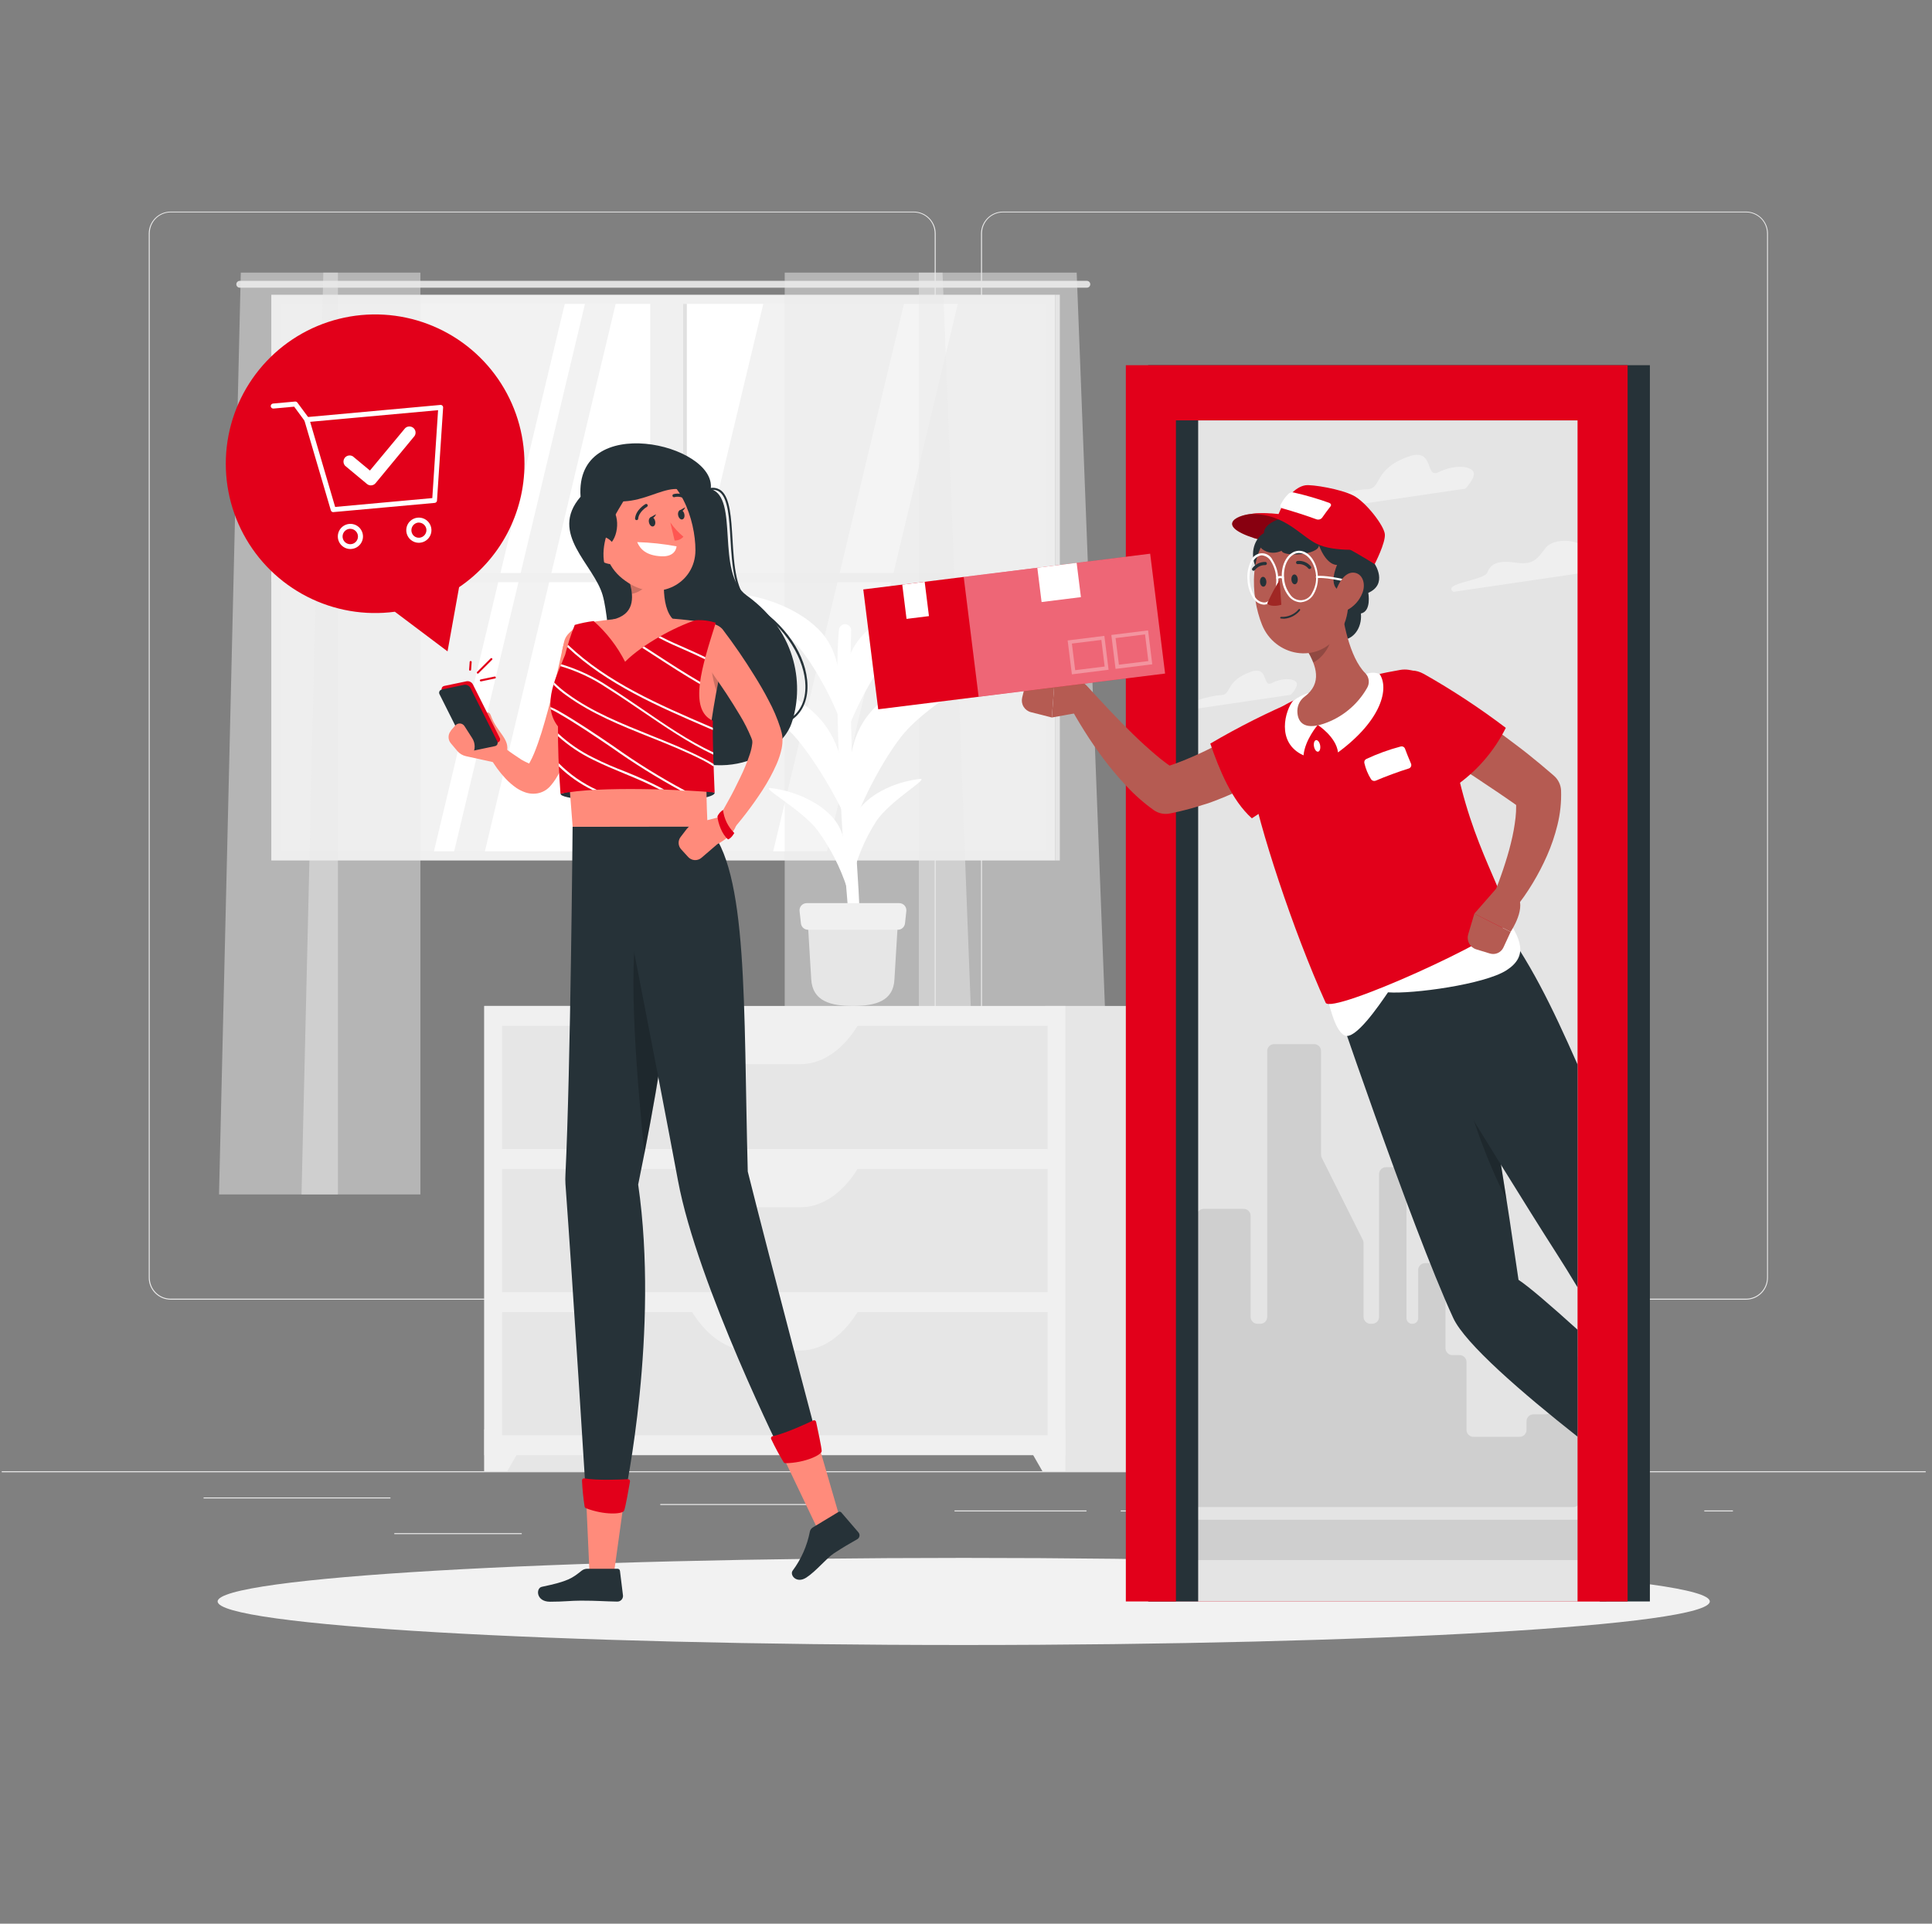 <?xml version="1.0" encoding="UTF-8"?>
<svg xmlns="http://www.w3.org/2000/svg" width="241" height="240" viewBox="0 0 241 240" fill="none">
  <rect x="0" y="0" width="241" height="240" fill="#808080" stroke="none"/>
  <g clip-path="url(#clip0_400_4133)">
    <path d="M240.215 183.552H0.215V183.672H240.215V183.552Z" fill="#EBEBEB"></path>
    <path d="M65.082 191.275H49.185V191.395H65.082V191.275Z" fill="#EBEBEB"></path>
    <path d="M103.266 187.642H82.362V187.762H103.266V187.642Z" fill="#EBEBEB"></path>
    <path d="M48.704 186.821H25.395V186.941H48.704V186.821Z" fill="#EBEBEB"></path>
    <path d="M135.527 188.443H119.067V188.563H135.527V188.443Z" fill="#EBEBEB"></path>
    <path d="M216.167 188.443H212.596V188.563H216.167V188.443Z" fill="#EBEBEB"></path>
    <path d="M163.112 188.443H139.799V188.563H163.112V188.443Z" fill="#EBEBEB"></path>
    <path d="M201.959 190.469H156.992V190.589H201.959V190.469Z" fill="#EBEBEB"></path>
    <path d="M113.975 162.144H21.292C20.566 162.143 19.87 161.853 19.357 161.34C18.844 160.826 18.556 160.129 18.556 159.403V29.117C18.562 28.395 18.853 27.705 19.365 27.196C19.877 26.687 20.57 26.401 21.292 26.4H113.975C114.702 26.4 115.399 26.689 115.913 27.203C116.427 27.717 116.716 28.414 116.716 29.141V159.403C116.716 160.13 116.427 160.827 115.913 161.341C115.399 161.855 114.702 162.144 113.975 162.144ZM21.292 26.496C20.597 26.497 19.932 26.774 19.442 27.265C18.951 27.757 18.676 28.423 18.676 29.117V159.403C18.676 160.097 18.951 160.763 19.442 161.255C19.932 161.746 20.597 162.023 21.292 162.024H113.975C114.67 162.023 115.335 161.746 115.827 161.255C116.318 160.764 116.594 160.098 116.596 159.403V29.117C116.594 28.422 116.318 27.756 115.827 27.265C115.335 26.774 114.67 26.497 113.975 26.496H21.292Z" fill="#EBEBEB"></path>
    <path d="M217.804 162.144H125.116C124.389 162.143 123.693 161.854 123.179 161.34C122.665 160.826 122.376 160.13 122.375 159.403V29.117C122.383 28.395 122.675 27.704 123.188 27.196C123.701 26.687 124.393 26.401 125.116 26.4H217.804C218.525 26.402 219.216 26.689 219.727 27.198C220.238 27.706 220.529 28.396 220.535 29.117V159.403C220.535 160.128 220.248 160.824 219.736 161.338C219.224 161.852 218.529 162.141 217.804 162.144ZM125.116 26.496C124.421 26.497 123.755 26.774 123.264 27.265C122.773 27.756 122.496 28.422 122.495 29.117V159.403C122.496 160.098 122.773 160.764 123.264 161.255C123.755 161.746 124.421 162.023 125.116 162.024H217.804C218.498 162.023 219.164 161.746 219.656 161.255C220.147 160.764 220.423 160.098 220.425 159.403V29.117C220.423 28.422 220.147 27.756 219.656 27.265C219.164 26.774 218.498 26.497 217.804 26.496H125.116Z" fill="#EBEBEB"></path>
    <path d="M130.967 37.44H34.511V106.685H130.967V37.44Z" fill="#F2F2F2"></path>
    <path d="M60.373 106.685L76.914 37.44H95.327L78.786 106.685H60.373Z" fill="white"></path>
    <path d="M96.335 106.685L112.876 37.44H119.591L103.05 106.685H96.335Z" fill="white"></path>
    <path d="M54.018 106.685L70.563 37.44H73.083L56.538 106.685H54.018Z" fill="white"></path>
    <path d="M135.575 35.04H29.908C29.852 35.04 29.796 35.051 29.744 35.073C29.692 35.094 29.645 35.126 29.606 35.165C29.566 35.205 29.535 35.252 29.513 35.304C29.491 35.356 29.48 35.411 29.48 35.467C29.48 35.581 29.526 35.689 29.606 35.769C29.686 35.849 29.794 35.894 29.908 35.894H135.575C135.688 35.894 135.797 35.849 135.877 35.769C135.957 35.689 136.002 35.581 136.002 35.467C136.002 35.411 135.991 35.356 135.97 35.304C135.948 35.252 135.917 35.205 135.877 35.165C135.837 35.126 135.79 35.094 135.738 35.073C135.687 35.051 135.631 35.04 135.575 35.04Z" fill="#E0E0E0"></path>
    <path d="M81.109 106.829H85.223L85.223 37.286H81.109L81.109 106.829Z" fill="#F0F0F0"></path>
    <path d="M85.218 106.829H85.679L85.679 37.286H85.218L85.218 106.829Z" fill="#E0E0E0"></path>
    <path d="M33.839 71.491V72.634H131.629V71.491H33.839Z" fill="#F0F0F0"></path>
    <path d="M131.634 106.21V36.773H33.844V106.21V107.352H131.634V106.21ZM34.986 106.21V37.92H130.506V106.21H34.986Z" fill="#F0F0F0"></path>
    <path d="M131.634 107.352H132.205V36.773H131.634V107.352Z" fill="#E0E0E0"></path>
    <path opacity="0.5" d="M114.618 34.008V149.016H138.729L134.308 34.008H114.618Z" fill="#EBEBEB"></path>
    <path opacity="0.5" d="M97.885 34.008V149.016H121.995L117.574 34.008H97.885Z" fill="#EBEBEB"></path>
    <path opacity="0.5" d="M42.152 34.013V149.016H27.32L30.037 34.013H42.152Z" fill="#EBEBEB"></path>
    <path opacity="0.5" d="M52.443 34.013V149.016H37.611L40.333 34.013H52.443Z" fill="#EBEBEB"></path>
    <path d="M60.407 183.552H77.606L77.606 125.501H60.407L60.407 183.552Z" fill="#E6E6E6"></path>
    <path d="M63.273 183.552H60.412V178.33H66.273L63.273 183.552Z" fill="#F0F0F0"></path>
    <path d="M130.395 183.552H147.594V125.501H130.395V183.552Z" fill="#E6E6E6"></path>
    <path d="M60.412 181.546H132.896V125.501H60.412V181.546Z" fill="#F0F0F0"></path>
    <path d="M62.634 143.352H130.679V127.982L62.634 127.982V143.352Z" fill="#E6E6E6"></path>
    <path d="M93.44 132.763H99.867C102.661 132.763 105.33 130.867 107.25 127.517H86.058C87.978 130.867 90.646 132.763 93.44 132.763Z" fill="#F0F0F0"></path>
    <path d="M130.035 183.552H132.896V178.33H127.035L130.035 183.552Z" fill="#F0F0F0"></path>
    <path d="M62.634 161.208H130.679V145.838H62.634V161.208Z" fill="#E6E6E6"></path>
    <path d="M93.44 150.614H99.867C102.661 150.614 105.33 148.718 107.25 145.373H86.058C87.978 148.718 90.646 150.614 93.44 150.614Z" fill="#F0F0F0"></path>
    <path d="M62.634 179.064H130.679V163.694H62.634V179.064Z" fill="#E6E6E6"></path>
    <path d="M93.44 168.48H99.867C102.661 168.48 105.33 166.56 107.25 163.234H86.058C87.978 166.56 90.646 168.48 93.44 168.48Z" fill="#F0F0F0"></path>
    <path d="M105.93 114.946C104.821 103.454 104.049 84.806 104.649 78.567C104.661 78.46 104.695 78.356 104.749 78.263C104.802 78.17 104.874 78.088 104.961 78.024C105.077 77.94 105.214 77.889 105.357 77.879C105.5 77.869 105.644 77.899 105.77 77.966C105.897 78.033 106.003 78.134 106.075 78.258C106.148 78.382 106.184 78.524 106.18 78.667C106.074 81.758 105.954 89.487 106.612 102.811C106.938 109.445 107.413 113.99 107.092 114.946H105.93Z" fill="white"></path>
    <path d="M102.752 90.24C100.218 86.981 94.976 84.403 89.605 84C87.493 83.842 95.965 88.051 99.455 92.251C102.162 95.51 105.191 100.891 106.203 103.814C105.613 97.757 105.287 93.49 102.752 90.24Z" fill="white"></path>
    <path d="M108.056 89.525C110.682 85.872 116.735 83.064 123.287 82.747C125.86 82.622 116.087 87.206 112.42 91.901C109.583 95.554 106.66 101.597 105.877 104.914C105.685 98.035 105.436 93.178 108.056 89.525Z" fill="white"></path>
    <path d="M102.935 79.483C100.933 76.762 96.517 74.53 91.833 74.069C89.994 73.891 97.137 77.534 99.906 81.043C102.061 83.77 104.351 88.243 105.037 90.643C104.922 85.695 104.927 82.205 102.935 79.483Z" fill="white"></path>
    <path d="M106.958 80.04C109.18 76.949 114.306 74.568 119.85 74.28C122.03 74.174 113.745 78.058 110.654 82.037C108.254 85.123 105.786 90.245 105.11 93.077C104.946 87.245 104.735 83.136 106.958 80.04Z" fill="white"></path>
    <path d="M104.27 102.504C102.83 100.45 99.575 98.726 96.11 98.314C94.746 98.155 99.998 100.968 102.004 103.618C103.597 105.81 104.834 108.24 105.671 110.818C105.657 107.146 105.714 104.558 104.27 102.504Z" fill="white"></path>
    <path d="M106.895 101.347C108.152 99.312 111.258 97.594 114.719 97.181C116.082 97.018 111.061 99.816 109.3 102.461C107.897 104.649 106.88 107.061 106.295 109.594C105.954 105.95 105.642 103.387 106.895 101.347Z" fill="white"></path>
    <path d="M106.401 125.501C103.636 125.501 101.351 124.925 101.193 122.165L100.713 114.182H112.055L111.575 122.165C111.45 124.925 109.175 125.501 106.401 125.501Z" fill="#E6E6E6"></path>
    <path d="M112.002 115.997H100.794C100.574 115.996 100.363 115.914 100.2 115.767C100.037 115.62 99.934 115.418 99.91 115.2L99.738 113.664C99.724 113.539 99.737 113.413 99.775 113.294C99.814 113.175 99.877 113.065 99.961 112.971C100.045 112.878 100.147 112.804 100.262 112.753C100.376 112.701 100.5 112.675 100.626 112.675H112.174C112.299 112.676 112.423 112.703 112.537 112.754C112.651 112.805 112.753 112.88 112.836 112.973C112.919 113.066 112.982 113.176 113.02 113.295C113.058 113.414 113.071 113.54 113.058 113.664L112.89 115.2C112.866 115.419 112.762 115.621 112.598 115.768C112.434 115.916 112.222 115.997 112.002 115.997Z" fill="#F0F0F0"></path>
    <path d="M120.215 205.229C171.614 205.229 213.282 202.796 213.282 199.795C213.282 196.794 171.614 194.362 120.215 194.362C68.815 194.362 27.148 196.794 27.148 199.795C27.148 202.796 68.815 205.229 120.215 205.229Z" fill="#F2F2F2"></path>
    <path d="M200.346 49.728H143.332V199.795H200.346V49.728Z" fill="#E2001A"></path>
    <path d="M200.346 49.728H143.332V199.795H200.346V49.728Z" fill="#E4E4E4"></path>
    <g opacity="0.4">
      <path d="M201.704 69.187C199.621 69.389 198.714 69.696 197.864 68.491C197.014 67.286 193.866 67.027 192.814 68.347C191.763 69.667 191.374 70.536 189.027 70.19C186.68 69.845 185.888 70.464 185.523 71.438C185.158 72.413 179.763 72.763 181.309 73.838L201.334 70.896C201.334 70.896 203.787 68.986 201.704 69.187Z" fill="white"></path>
      <path d="M183.699 58.714C183.056 58.037 181.16 58.061 179.446 58.91C177.733 59.76 178.966 55.834 175.784 56.933C171.219 58.502 172.424 61.003 170.533 61.037C168.642 61.07 163.088 62.549 165.987 63.437L182.787 60.965C182.787 60.965 184.347 59.386 183.699 58.714Z" fill="white"></path>
      <path d="M161.668 85.07C161.212 84.59 159.868 84.59 158.648 85.214C157.429 85.838 158.317 83.03 156.052 83.808C152.812 84.922 153.652 86.688 152.327 86.722C151.002 86.755 147.047 87.792 149.101 88.44L161.015 86.683C161.015 86.683 162.128 85.55 161.668 85.07Z" fill="white"></path>
    </g>
    <path opacity="0.7" d="M193.694 169.92V175.584C193.694 175.812 193.603 176.031 193.442 176.193C193.281 176.355 193.063 176.447 192.835 176.448H191.284C191.171 176.447 191.059 176.469 190.954 176.512C190.849 176.555 190.754 176.618 190.674 176.698C190.593 176.778 190.53 176.873 190.486 176.977C190.443 177.082 190.42 177.194 190.42 177.307V178.392C190.42 178.621 190.329 178.841 190.167 179.003C190.005 179.165 189.785 179.256 189.556 179.256H183.796C183.567 179.255 183.348 179.163 183.187 179.002C183.025 178.84 182.933 178.621 182.932 178.392V169.92C182.932 169.692 182.842 169.474 182.681 169.313C182.519 169.151 182.301 169.061 182.073 169.061H181.175C180.947 169.06 180.728 168.968 180.566 168.806C180.404 168.645 180.313 168.426 180.311 168.197V158.448C180.311 158.22 180.221 158.002 180.06 157.841C179.899 157.679 179.68 157.589 179.452 157.589H177.767C177.539 157.589 177.32 157.679 177.158 157.84C176.996 158.001 176.905 158.22 176.903 158.448V164.501C176.892 164.684 176.809 164.855 176.673 164.977C176.536 165.099 176.357 165.163 176.174 165.154C175.991 165.163 175.812 165.099 175.677 164.977C175.541 164.855 175.459 164.683 175.449 164.501V146.482C175.449 146.253 175.358 146.033 175.196 145.871C175.034 145.709 174.814 145.618 174.585 145.618H172.886C172.773 145.618 172.66 145.64 172.556 145.684C172.451 145.727 172.356 145.791 172.277 145.871C172.197 145.951 172.133 146.047 172.091 146.151C172.048 146.256 172.026 146.368 172.027 146.482V164.29C172.027 164.519 171.936 164.739 171.774 164.901C171.611 165.063 171.392 165.154 171.163 165.154H170.956C170.843 165.154 170.73 165.131 170.626 165.088C170.521 165.044 170.425 164.981 170.345 164.901C170.265 164.82 170.201 164.725 170.158 164.62C170.115 164.515 170.092 164.403 170.092 164.29V155.083C170.093 154.948 170.062 154.815 170.001 154.694L164.879 144.442C164.819 144.323 164.787 144.191 164.788 144.058V131.122C164.788 131.008 164.766 130.896 164.722 130.792C164.679 130.687 164.615 130.592 164.535 130.512C164.455 130.433 164.359 130.369 164.254 130.326C164.15 130.284 164.037 130.262 163.924 130.262H158.937C158.709 130.262 158.49 130.353 158.328 130.514C158.166 130.675 158.074 130.893 158.073 131.122V164.29C158.074 164.403 158.052 164.515 158.009 164.62C157.966 164.725 157.903 164.82 157.823 164.9C157.743 164.981 157.648 165.044 157.544 165.088C157.439 165.131 157.327 165.154 157.214 165.154H156.863C156.75 165.154 156.638 165.131 156.533 165.088C156.429 165.044 156.334 164.981 156.254 164.9C156.174 164.82 156.111 164.725 156.068 164.62C156.025 164.515 156.004 164.403 156.004 164.29V151.68C156.003 151.451 155.911 151.232 155.75 151.071C155.588 150.909 155.369 150.817 155.14 150.816H150.153C149.924 150.817 149.705 150.909 149.543 151.071C149.382 151.232 149.29 151.451 149.289 151.68V164.294C149.29 164.408 149.268 164.52 149.225 164.625C149.182 164.73 149.119 164.825 149.039 164.905C148.959 164.985 148.864 165.049 148.76 165.093C148.655 165.136 148.543 165.158 148.43 165.158H147.753C147.524 165.158 147.304 165.249 147.142 165.412C146.98 165.574 146.889 165.793 146.889 166.022V168.192C146.889 168.42 146.799 168.639 146.638 168.801C146.477 168.963 146.258 169.055 146.03 169.056H145.79C145.677 169.055 145.564 169.077 145.459 169.12C145.355 169.163 145.259 169.226 145.179 169.306C145.099 169.386 145.035 169.481 144.992 169.585C144.948 169.69 144.926 169.802 144.926 169.915V187.162C144.926 187.275 144.948 187.387 144.992 187.492C145.035 187.596 145.099 187.691 145.179 187.771C145.259 187.851 145.355 187.914 145.459 187.957C145.564 188 145.677 188.021 145.79 188.021H196.257C196.485 188.021 196.703 187.93 196.865 187.769C197.026 187.608 197.116 187.39 197.116 187.162V169.92C197.116 169.692 197.026 169.474 196.865 169.313C196.703 169.151 196.485 169.061 196.257 169.061H194.558C194.329 169.061 194.11 169.151 193.949 169.312C193.787 169.473 193.695 169.692 193.694 169.92Z" fill="#C7C7C7"></path>
    <path opacity="0.7" d="M200.183 189.605H143.332V194.635H200.183V189.605Z" fill="#C7C7C7"></path>
    <path d="M205.809 45.562V199.795H199.559V52.445H149.462V199.795H143.217V45.562H205.809Z" fill="#263238"></path>
    <path d="M203.029 45.562V199.795H196.785V52.445H146.687V199.795H140.438V45.562H203.029Z" fill="#E2001A"></path>
    <path d="M156.215 64.099C154.07 64.272 151.271 65.746 157.53 67.459C163.79 69.173 164.634 67.32 164.634 67.32C164.634 67.32 161.975 63.634 156.215 64.099Z" fill="#E2001A"></path>
    <path opacity="0.4" d="M156.215 64.099C154.07 64.272 151.271 65.746 157.53 67.459C163.79 69.173 164.634 67.32 164.634 67.32C164.634 67.32 161.975 63.634 156.215 64.099Z" fill="black"></path>
    <path d="M167.65 79.816C169.062 79.602 169.995 78.037 169.735 76.321C169.475 74.605 168.12 73.386 166.708 73.6C165.296 73.814 164.362 75.379 164.622 77.096C164.882 78.812 166.238 80.03 167.65 79.816Z" fill="#263238"></path>
    <path d="M159.372 72.452C160.784 72.238 161.718 70.673 161.458 68.957C161.198 67.24 159.843 66.022 158.431 66.236C157.019 66.45 156.085 68.015 156.345 69.731C156.605 71.448 157.96 72.666 159.372 72.452Z" fill="#263238"></path>
    <path d="M196.785 165.893V179.237C189.849 173.76 182.755 167.63 181.281 164.438C175.943 152.842 165.7 122.434 165.7 122.434L181.828 115.839L181.9 116.165C182.323 118.128 184.583 128.871 187.238 145.325C187.948 149.717 188.678 154.522 189.422 159.672C190.699 160.507 193.459 162.883 196.785 165.893Z" fill="#263238"></path>
    <path opacity="0.2" d="M187.923 149.664C187.083 144.274 186.272 139.411 185.523 135.158L181.837 132.326C183.121 138.341 185.166 144.167 187.923 149.664Z" fill="black"></path>
    <path d="M196.784 132.806V160.608C195.824 159.005 194.927 157.56 194.139 156.336C192.315 153.494 189.858 149.558 187.237 145.325C180.08 133.781 171.714 120 171.714 120L181.899 116.16L186.666 114.365C190.799 119.798 193.539 125.453 196.784 132.806Z" fill="#263238"></path>
    <path d="M160.732 95.069C160.396 95.314 160.142 95.491 159.854 95.683C159.566 95.875 159.292 96.048 159.014 96.226C158.447 96.576 157.881 96.912 157.305 97.239C156.155 97.885 154.973 98.472 153.762 98.995C153.162 99.269 152.543 99.509 151.929 99.758C151.314 100.008 150.686 100.238 150.047 100.416C148.772 100.833 147.474 101.176 146.159 101.443L145.972 101.482C145.621 101.559 145.259 101.562 144.907 101.492C144.555 101.422 144.221 101.279 143.927 101.074C142.669 100.172 141.506 99.144 140.457 98.007C139.467 96.948 138.535 95.838 137.663 94.68C136.809 93.538 136.009 92.373 135.263 91.186C134.51 89.986 133.799 88.786 133.142 87.509C132.972 87.169 132.931 86.78 133.025 86.412C133.118 86.044 133.341 85.722 133.652 85.505C133.963 85.287 134.342 85.189 134.72 85.227C135.097 85.265 135.449 85.438 135.71 85.714L135.743 85.747C136.636 86.707 137.558 87.725 138.479 88.69C139.401 89.654 140.327 90.61 141.273 91.536C142.218 92.463 143.193 93.346 144.153 94.162C145.052 94.941 146.015 95.643 147.033 96.259L144.796 95.89C145.871 95.539 146.937 95.17 147.993 94.728C149.049 94.287 150.095 93.821 151.127 93.288C152.159 92.755 153.177 92.232 154.18 91.656C154.66 91.373 155.178 91.08 155.663 90.782L156.383 90.326L157.046 89.904L157.18 89.818C157.874 89.38 158.711 89.229 159.514 89.396C160.317 89.563 161.025 90.035 161.487 90.713C161.949 91.391 162.13 92.222 161.992 93.031C161.854 93.84 161.407 94.564 160.746 95.05L160.732 95.069Z" fill="#B55B52"></path>
    <path d="M161.903 87.278C158.142 88.865 154.491 90.699 150.974 92.77C152.092 96 153.647 99.845 156.158 102.091C158.399 100.663 160.522 99.058 162.508 97.291C166.89 93.519 166.482 85.44 161.903 87.278Z" fill="#E2001A"></path>
    <path d="M164.984 122.357C165.82 125.237 166.424 128.544 167.73 129.182C169.036 129.821 172.012 125.448 173.14 123.802C176.207 124.032 185.173 122.818 187.919 121.051C190.664 119.285 189.8 117.12 187.602 114.082C181.583 113.477 168.541 120.158 164.984 122.357Z" fill="white"></path>
    <path d="M174.662 83.578C170.31 84.329 166.046 85.524 161.937 87.144C157.507 88.934 155.217 92.539 156.014 97.253C156.974 102.917 161.294 116.107 165.359 125.093C166.065 126.638 187.329 116.981 188.356 114.854C186.681 108.974 182.323 103.373 180.633 89.328C180.287 86.434 177.499 83.088 174.662 83.578Z" fill="#E2001A"></path>
    <path d="M170.423 94.695C171.806 94.048 173.244 93.525 174.719 93.135C174.829 93.104 174.947 93.116 175.049 93.168C175.15 93.221 175.228 93.31 175.266 93.418C175.43 93.859 175.718 94.603 176.006 95.261C176.032 95.32 176.046 95.383 176.046 95.448C176.046 95.513 176.032 95.576 176.005 95.635C175.978 95.694 175.939 95.746 175.89 95.788C175.842 95.831 175.784 95.862 175.722 95.88C174.599 96.221 172.766 96.893 171.594 97.402C171.493 97.439 171.382 97.442 171.28 97.409C171.177 97.376 171.088 97.309 171.028 97.219C170.639 96.599 170.357 95.917 170.193 95.203C170.169 95.105 170.178 95.001 170.22 94.909C170.262 94.817 170.333 94.741 170.423 94.695Z" fill="white"></path>
    <path d="M164.677 92.99C164.744 93.389 164.634 93.739 164.423 93.778C164.212 93.816 163.981 93.523 163.909 93.125C163.837 92.726 163.952 92.376 164.164 92.338C164.375 92.299 164.605 92.592 164.677 92.99Z" fill="white"></path>
    <path d="M181.016 87.422C182.183 88.104 183.253 88.79 184.343 89.515C185.432 90.24 186.488 90.955 187.535 91.747C188.581 92.539 189.623 93.298 190.645 94.114C191.668 94.93 192.666 95.765 193.66 96.624L193.832 96.773C194.1 97.004 194.317 97.287 194.471 97.605C194.626 97.922 194.714 98.268 194.73 98.621C194.779 100.075 194.626 101.529 194.274 102.941C193.954 104.245 193.521 105.519 192.978 106.747C192.458 107.93 191.861 109.078 191.192 110.184C190.53 111.289 189.79 112.346 188.98 113.347C188.74 113.636 188.405 113.83 188.035 113.895C187.666 113.96 187.285 113.892 186.961 113.702C186.637 113.513 186.391 113.214 186.266 112.86C186.142 112.506 186.148 112.119 186.282 111.768L186.32 111.682C186.724 110.654 187.151 109.531 187.511 108.451C187.871 107.371 188.212 106.272 188.471 105.187C188.737 104.139 188.931 103.074 189.052 102C189.159 101.043 189.15 100.076 189.028 99.12L190.098 101.117C188.087 99.677 186.028 98.29 183.949 96.917L177.709 92.847H177.676C176.961 92.405 176.451 91.697 176.258 90.879C176.065 90.061 176.204 89.201 176.646 88.486C177.088 87.771 177.795 87.261 178.613 87.068C179.431 86.875 180.292 87.014 181.007 87.456L181.016 87.422Z" fill="#B55B52"></path>
    <path d="M177.628 84.087C181.177 86.096 184.588 88.341 187.837 90.806C186.345 93.798 184.103 96.352 181.329 98.218C181.329 98.218 179.351 97.738 175.852 93.946C171.945 89.698 173.293 81.725 177.628 84.087Z" fill="#E2001A"></path>
    <path d="M186.681 110.818L183.911 113.986L188.438 116.251C188.438 116.251 190.602 113.064 189.124 111.586L186.681 110.818Z" fill="#B55B52"></path>
    <path d="M184.137 118.435L185.85 118.958C186.18 119.059 186.535 119.036 186.848 118.893C187.161 118.749 187.411 118.496 187.55 118.181L188.438 116.261L183.911 113.995L183.143 116.568C183.032 116.947 183.074 117.355 183.259 117.704C183.445 118.053 183.76 118.316 184.137 118.435Z" fill="#B55B52"></path>
    <path d="M164.375 90.442C164.375 90.442 166.684 91.925 166.905 93.869C172.41 89.813 173.289 85.834 172.089 84.082C171.549 83.876 170.953 83.876 170.413 84.082C170.413 84.082 168.724 87.547 164.375 90.442Z" fill="white"></path>
    <path d="M164.375 90.442C164.375 90.442 162.777 92.304 162.604 94.238C159.081 92.654 160.358 88.522 161.308 87.422C161.912 86.983 162.586 86.647 163.3 86.429C163.3 86.429 162.028 88.018 164.375 90.442Z" fill="white"></path>
    <path d="M167.207 74.688C167.481 77.4 168.316 81.984 170.303 83.981C170.543 84.221 170.695 84.534 170.735 84.871C170.776 85.208 170.701 85.549 170.524 85.838C169.326 87.941 167.395 89.528 165.1 90.298C162.513 91.162 161.802 89.933 161.836 88.618C161.849 88.284 161.936 87.957 162.092 87.662C162.249 87.367 162.47 87.111 162.738 86.914C164.985 85.219 164.178 83.04 163.041 81.101L167.207 74.688Z" fill="#B55B52"></path>
    <path opacity="0.2" d="M165.512 77.304L163.045 81.12C163.346 81.607 163.602 82.119 163.813 82.651C165.013 82.099 166.319 80.227 166.055 78.883C165.972 78.328 165.788 77.793 165.512 77.304Z" fill="black"></path>
    <path d="M167.883 70.19C168.243 74.347 168.666 76.762 166.923 79.219C164.303 82.92 159.008 81.883 157.424 77.938C155.984 74.386 155.653 68.179 159.392 65.87C160.204 65.355 161.136 65.059 162.096 65.014C163.057 64.968 164.013 65.173 164.87 65.609C165.727 66.045 166.456 66.697 166.984 67.5C167.512 68.304 167.822 69.231 167.883 70.19Z" fill="#B55B52"></path>
    <path d="M160.679 64.555C158.341 64.786 157.227 66.173 157.837 66.864C155.778 67.234 157.65 69.744 159.872 68.712C160.064 69.514 164.485 69.245 164.528 68.04C165.531 70.646 166.789 70.478 166.789 70.478C166.789 70.478 165.483 73.358 167.355 73.733C167.355 75.36 168.531 76.786 169.755 76.541C171.114 76.262 170.682 73.963 170.682 73.963C173.159 72.864 171.493 70.373 171.493 70.373C171.455 67.608 165.704 61.502 160.679 64.555Z" fill="#263238"></path>
    <path d="M157.655 75.437C157.372 75.414 157.1 75.322 156.862 75.169C156.625 75.016 156.428 74.806 156.291 74.558C155.877 73.894 155.642 73.133 155.61 72.35C155.542 71.572 155.679 70.789 156.008 70.08C156.093 69.791 156.264 69.534 156.5 69.346C156.735 69.157 157.023 69.046 157.324 69.026C157.624 69.007 157.924 69.08 158.182 69.237C158.439 69.394 158.642 69.626 158.763 69.902C159.179 70.565 159.415 71.324 159.45 72.106C159.56 73.872 158.792 75.365 157.731 75.432L157.655 75.437ZM157.4 69.283H157.343C157.095 69.325 156.864 69.431 156.67 69.59C156.476 69.749 156.328 69.956 156.239 70.19C155.949 70.865 155.822 71.597 155.869 72.33C155.916 73.062 156.134 73.773 156.507 74.405C156.625 74.626 156.799 74.813 157.011 74.947C157.223 75.081 157.466 75.157 157.717 75.168C158.634 75.11 159.291 73.728 159.191 72.12C159.158 71.383 158.937 70.668 158.547 70.042C158.435 69.829 158.27 69.649 158.07 69.517C157.87 69.384 157.639 69.304 157.4 69.283Z" fill="white"></path>
    <path d="M162.239 75.144C161.931 75.13 161.63 75.046 161.361 74.897C161.091 74.747 160.859 74.538 160.684 74.285C160.205 73.645 159.93 72.875 159.896 72.077C159.781 70.315 160.698 68.813 161.936 68.717C163.175 68.621 164.274 70.013 164.384 71.779C164.46 72.573 164.292 73.372 163.904 74.069C163.755 74.359 163.536 74.607 163.267 74.791C162.998 74.976 162.688 75.09 162.364 75.125L162.239 75.144ZM162.042 68.99H161.975C160.88 69.062 160.055 70.43 160.175 72.062C160.21 72.807 160.463 73.525 160.904 74.126C161.053 74.372 161.266 74.573 161.521 74.706C161.775 74.839 162.061 74.899 162.348 74.881C162.635 74.863 162.911 74.766 163.146 74.602C163.382 74.437 163.568 74.212 163.684 73.949C164.055 73.3 164.223 72.554 164.164 71.808C164.024 70.229 163.098 68.99 162.042 68.99Z" fill="white"></path>
    <path d="M159.32 72.245C159.294 72.245 159.269 72.237 159.247 72.222C159.226 72.207 159.209 72.186 159.2 72.162C159.191 72.137 159.189 72.111 159.195 72.085C159.201 72.06 159.215 72.037 159.234 72.019C159.354 71.928 159.498 71.873 159.649 71.861C159.8 71.849 159.95 71.88 160.084 71.952C160.114 71.968 160.137 71.996 160.148 72.029C160.159 72.062 160.156 72.098 160.141 72.13C160.126 72.16 160.099 72.183 160.067 72.194C160.034 72.205 159.999 72.202 159.968 72.187C159.881 72.138 159.781 72.115 159.681 72.12C159.581 72.125 159.484 72.158 159.402 72.216C159.379 72.235 159.35 72.245 159.32 72.245Z" fill="white"></path>
    <path d="M168.003 72.6H167.975C165.181 71.971 164.298 72.12 164.293 72.12C164.259 72.128 164.224 72.122 164.195 72.103C164.165 72.085 164.145 72.055 164.137 72.022C164.129 71.988 164.135 71.953 164.154 71.923C164.172 71.894 164.202 71.873 164.235 71.866C164.274 71.866 165.162 71.683 168.032 72.346C168.049 72.349 168.065 72.356 168.078 72.365C168.092 72.375 168.104 72.387 168.113 72.402C168.122 72.416 168.128 72.432 168.131 72.449C168.133 72.466 168.132 72.483 168.128 72.499C168.122 72.528 168.106 72.553 168.083 72.571C168.061 72.59 168.033 72.6 168.003 72.6Z" fill="white"></path>
    <path d="M169.947 73.978C169.588 74.911 168.895 75.679 168.003 76.133C166.871 76.666 166.237 75.566 166.496 74.27C166.731 73.109 167.6 71.429 168.767 71.438C169.933 71.448 170.423 72.782 169.947 73.978Z" fill="#B55B52"></path>
    <path d="M161.883 72.245C161.907 72.581 161.749 72.874 161.528 72.893C161.307 72.912 161.115 72.658 161.091 72.317C161.067 71.976 161.221 71.688 161.442 71.669C161.663 71.65 161.855 71.904 161.883 72.245Z" fill="#263238"></path>
    <path d="M157.967 72.543C157.991 72.879 157.833 73.171 157.617 73.191C157.401 73.21 157.199 72.955 157.175 72.615C157.151 72.274 157.305 71.986 157.526 71.966C157.747 71.947 157.943 72.202 157.967 72.543Z" fill="#263238"></path>
    <path d="M159.618 72.346C159.043 73.301 158.524 74.288 158.062 75.302C158.662 75.84 159.834 75.447 159.834 75.447L159.618 72.346Z" fill="#A02724"></path>
    <path d="M160.227 77.189C160.605 77.154 160.972 77.043 161.306 76.863C161.64 76.683 161.934 76.438 162.171 76.142C162.185 76.12 162.19 76.094 162.186 76.068C162.182 76.043 162.168 76.019 162.147 76.003C162.139 75.994 162.128 75.987 162.117 75.981C162.105 75.976 162.093 75.974 162.08 75.974C162.067 75.974 162.055 75.976 162.043 75.981C162.032 75.987 162.021 75.994 162.013 76.003C161.743 76.323 161.403 76.577 161.019 76.743C160.635 76.91 160.218 76.985 159.8 76.963C159.787 76.963 159.774 76.965 159.761 76.969C159.749 76.974 159.737 76.981 159.727 76.989C159.718 76.998 159.71 77.009 159.704 77.021C159.698 77.033 159.695 77.046 159.694 77.059C159.694 77.072 159.696 77.085 159.7 77.097C159.705 77.11 159.712 77.121 159.721 77.13C159.73 77.14 159.741 77.147 159.753 77.152C159.765 77.157 159.777 77.16 159.79 77.16C159.935 77.179 160.081 77.189 160.227 77.189Z" fill="#263238"></path>
    <path d="M163.415 70.982C163.447 70.973 163.477 70.957 163.502 70.934C163.539 70.897 163.56 70.846 163.56 70.793C163.56 70.74 163.539 70.689 163.502 70.651C163.302 70.412 163.045 70.225 162.755 70.109C162.466 69.992 162.151 69.95 161.841 69.984C161.789 69.992 161.742 70.02 161.71 70.062C161.679 70.104 161.665 70.157 161.673 70.21C161.681 70.262 161.709 70.309 161.751 70.34C161.793 70.372 161.846 70.385 161.899 70.378C162.144 70.356 162.391 70.394 162.618 70.488C162.846 70.582 163.047 70.731 163.204 70.92C163.229 70.95 163.263 70.972 163.3 70.984C163.338 70.995 163.378 70.994 163.415 70.982Z" fill="#263238"></path>
    <path d="M156.349 71.208C156.382 71.21 156.414 71.205 156.444 71.193C156.474 71.18 156.501 71.161 156.522 71.136C156.671 70.936 156.865 70.775 157.089 70.664C157.313 70.554 157.559 70.499 157.808 70.502C157.861 70.507 157.913 70.491 157.954 70.457C157.995 70.424 158.022 70.377 158.029 70.325C158.035 70.273 158.02 70.221 157.987 70.18C157.955 70.138 157.908 70.111 157.856 70.104C157.541 70.095 157.228 70.162 156.944 70.298C156.659 70.434 156.411 70.635 156.22 70.886C156.187 70.927 156.171 70.979 156.176 71.031C156.18 71.082 156.204 71.13 156.244 71.165C156.272 71.192 156.31 71.207 156.349 71.208Z" fill="#263238"></path>
    <path d="M135.35 88.762L131.212 89.515L131.586 84.471C131.586 84.471 135.426 84.245 135.945 86.275L135.35 88.762Z" fill="#B55B52"></path>
    <path d="M127.506 87.038L127.933 85.301C128.02 84.969 128.224 84.679 128.506 84.483C128.789 84.288 129.132 84.2 129.474 84.235L131.586 84.47L131.211 89.515L128.605 88.853C128.22 88.755 127.889 88.51 127.684 88.171C127.478 87.831 127.414 87.425 127.506 87.038Z" fill="#B55B52"></path>
    <path d="M159.335 64.541C160.165 62.222 161.567 60.73 162.849 60.542C163.708 60.422 167.284 61.022 168.834 61.829C170.385 62.635 172.631 65.554 172.746 66.629C172.861 67.704 171.474 70.387 171.474 70.387C171.474 70.387 165.249 66.331 159.335 64.541Z" fill="#E2001A"></path>
    <path d="M161.356 61.44C162.866 61.779 164.354 62.212 165.81 62.736C166.026 62.822 166.098 63.01 165.974 63.168C165.729 63.48 165.239 64.128 164.908 64.608C164.822 64.706 164.707 64.775 164.58 64.806C164.453 64.837 164.319 64.828 164.198 64.781C163.108 64.378 161.236 63.768 159.983 63.427C159.758 63.365 159.652 63.202 159.719 63.038C159.974 62.485 160.333 61.984 160.775 61.565C160.856 61.501 160.951 61.457 161.051 61.435C161.152 61.414 161.256 61.415 161.356 61.44Z" fill="white"></path>
    <path d="M156.014 64.118C160.631 64.118 162.316 67.157 164.706 68.045C167.097 68.933 171.028 68.486 171.028 68.486C171.028 68.486 163.012 63.254 156.014 64.118Z" fill="#E2001A"></path>
    <path d="M109.548 88.49L145.339 84.031L143.477 69.08L107.686 73.538L109.548 88.49Z" fill="#E2001A"></path>
    <path opacity="0.4" d="M122.076 86.928L145.335 84.031L143.473 69.079L120.214 71.976L122.076 86.928Z" fill="white"></path>
    <path opacity="0.3" d="M139.156 83.448L138.628 79.219L143.212 78.648L143.735 82.877L139.156 83.448ZM139.156 79.608L139.574 82.93L143.246 82.474L142.833 79.147L139.156 79.608Z" fill="white"></path>
    <path opacity="0.3" d="M133.708 84.13L133.18 79.901L137.759 79.33L138.287 83.558L133.708 84.13ZM133.708 80.29L134.12 83.611L137.797 83.155L137.384 79.834L133.708 80.29Z" fill="white"></path>
    <path d="M129.929 75.109L134.835 74.498L134.302 70.22L129.396 70.831L129.929 75.109Z" fill="white"></path>
    <path d="M113.083 77.213L115.879 76.865L115.346 72.588L112.55 72.936L113.083 77.213Z" fill="white"></path>
    <path d="M72.421 61.973C68.423 66.6 74.077 70.378 75.181 74.275C76.285 78.173 75.632 86.568 80.591 91.368C88.309 98.856 97.213 94.637 98.73 90.259C100.247 85.882 99.69 79.008 93.128 74.275C89.207 71.453 92.274 62.117 88.659 60.998C89.394 55.368 71.658 51.283 72.421 61.973Z" fill="#263238"></path>
    <path d="M98.615 89.885C98.594 89.885 98.573 89.88 98.555 89.87C98.536 89.859 98.52 89.845 98.509 89.827C98.493 89.799 98.487 89.765 98.494 89.733C98.501 89.701 98.52 89.673 98.548 89.654C99.829 88.829 100.516 87.36 100.468 85.522C100.41 82.517 98.274 78.254 93.632 75.499C91.535 74.256 91.319 70.546 91.122 67.272C90.973 64.694 90.829 62.256 89.821 61.421C89.664 61.295 89.482 61.203 89.286 61.152C89.091 61.1 88.888 61.091 88.688 61.123C88.672 61.126 88.654 61.125 88.638 61.121C88.621 61.117 88.606 61.109 88.593 61.099C88.579 61.089 88.568 61.076 88.56 61.061C88.551 61.046 88.546 61.03 88.544 61.013C88.542 60.98 88.552 60.947 88.572 60.921C88.593 60.895 88.622 60.878 88.655 60.874C88.889 60.837 89.127 60.849 89.356 60.909C89.585 60.969 89.799 61.077 89.984 61.224C91.069 62.131 91.218 64.622 91.372 67.258C91.564 70.469 91.78 74.107 93.772 75.283C97.928 77.75 100.66 81.768 100.727 85.517C100.765 87.437 100.036 88.992 98.677 89.866C98.659 89.878 98.637 89.885 98.615 89.885Z" fill="#263238"></path>
    <path d="M63.326 94.416L61.8 95.146L58.118 94.339C57.695 94.246 57.315 94.014 57.038 93.682L56.231 92.722C56.052 92.507 55.954 92.236 55.954 91.956C55.954 91.676 56.052 91.405 56.231 91.191L57.072 90.202C57.272 89.964 57.558 89.815 57.867 89.785C58.177 89.756 58.485 89.848 58.727 90.043L60.763 91.675C60.763 91.675 63.225 92.453 63.326 94.416Z" fill="#FF8B7B"></path>
    <path d="M76.468 197.122L73.574 197.126L73.084 186.235L77.961 186.355L76.468 197.122Z" fill="#FF8B7B"></path>
    <path d="M71.427 103.142C71.427 103.142 71.173 133.382 70.535 146.525C70.511 146.916 70.511 147.309 70.535 147.701C71.495 160.886 73.069 186.235 73.069 186.235L77.979 186.36C77.979 186.36 82.261 166.118 79.607 147.782C83.864 127.046 86.163 108.542 82.304 103.142H71.427Z" fill="#263238"></path>
    <path d="M72.599 184.709C72.65 185.807 72.76 186.901 72.93 187.987C72.942 188.026 72.962 188.062 72.989 188.092C73.017 188.123 73.051 188.146 73.089 188.16C75.374 189.053 77.659 188.914 77.846 188.477C78.033 188.04 78.427 185.722 78.585 184.843C78.592 184.805 78.591 184.765 78.581 184.727C78.57 184.69 78.551 184.655 78.525 184.625C78.499 184.596 78.467 184.573 78.431 184.559C78.394 184.544 78.355 184.538 78.316 184.541C77.356 184.594 74.476 184.718 72.897 184.44C72.859 184.433 72.82 184.435 72.783 184.446C72.745 184.457 72.711 184.476 72.683 184.502C72.654 184.528 72.631 184.56 72.617 184.596C72.603 184.632 72.597 184.67 72.599 184.709Z" fill="#E2001A"></path>
    <path opacity="0.2" d="M79.655 115.147C78.167 120.197 79.617 136.416 80.394 143.904C81.455 138.494 82.358 133.291 83.025 128.496L79.655 115.147Z" fill="black"></path>
    <path d="M73.247 195.715H77.015C77.094 195.711 77.172 195.738 77.232 195.79C77.292 195.842 77.329 195.915 77.336 195.994L77.716 199.08C77.719 199.176 77.703 199.271 77.668 199.36C77.634 199.45 77.581 199.531 77.515 199.6C77.448 199.668 77.368 199.723 77.279 199.76C77.191 199.796 77.096 199.815 77 199.814C75.344 199.786 74.548 199.694 72.455 199.694C71.168 199.694 70.386 199.829 68.615 199.829C66.844 199.829 66.834 198.125 67.583 197.971C70.943 197.27 71.37 196.886 72.536 195.974C72.737 195.811 72.988 195.72 73.247 195.715Z" fill="#263238"></path>
    <path d="M72.853 78.475C72.308 78.361 71.741 78.467 71.274 78.77C70.807 79.073 70.479 79.549 70.362 80.093C69.959 81.974 69.522 83.899 69.071 85.79C68.62 87.682 68.111 89.563 67.554 91.378C67.271 92.28 66.963 93.168 66.623 93.994C66.465 94.378 66.285 94.753 66.085 95.117C66.056 95.16 66.032 95.208 66.004 95.256C65.674 95.116 65.353 94.956 65.043 94.776C64.299 94.296 63.503 93.739 62.749 93.187L62.696 93.149C62.501 93.005 62.262 92.933 62.02 92.945C61.778 92.956 61.547 93.051 61.367 93.212C61.186 93.374 61.066 93.593 61.028 93.832C60.99 94.071 61.035 94.316 61.156 94.526C61.684 95.475 62.329 96.354 63.075 97.142C63.486 97.583 63.943 97.978 64.439 98.318C64.754 98.527 65.092 98.698 65.447 98.827C65.977 99.026 66.552 99.074 67.108 98.966C67.476 98.891 67.825 98.743 68.135 98.53C68.28 98.426 68.416 98.31 68.543 98.184C68.584 98.143 68.622 98.1 68.658 98.054L68.749 97.949C68.966 97.693 69.165 97.421 69.344 97.138C69.654 96.65 69.933 96.143 70.18 95.621C70.659 94.632 71.029 93.658 71.379 92.683C72.076 90.734 72.618 88.781 73.136 86.827C73.4 85.867 73.616 84.869 73.847 83.885C74.077 82.901 74.284 81.926 74.466 80.909C74.565 80.373 74.452 79.82 74.151 79.366C73.85 78.912 73.385 78.593 72.853 78.475Z" fill="#FF8B7B"></path>
    <path d="M69.926 99.038C69.926 100.277 89.155 100.517 89.155 98.885L79.329 96.379L69.926 99.038Z" fill="#263238"></path>
    <path d="M73.458 77.664C78.528 76.817 83.708 76.869 88.761 77.818C89.057 77.864 89.34 77.971 89.594 78.131C89.847 78.292 90.064 78.502 90.233 78.75C90.402 78.998 90.518 79.278 90.574 79.573C90.631 79.867 90.626 80.17 90.561 80.462C87.844 92.64 87.997 96.73 88.261 103.142H71.433C70.588 92.448 70.146 86.342 70.031 82.877C69.945 80.237 70.842 78.053 73.458 77.664Z" fill="#FF8B7B"></path>
    <path opacity="0.2" d="M88.713 81.202C88.605 82.901 88.83 84.605 89.375 86.218C89.586 85.061 89.855 83.818 90.124 82.459L88.713 81.202Z" fill="black"></path>
    <path d="M83.255 68.774C82.775 71.213 82.295 75.677 84.004 77.304C84.004 77.304 83.337 79.776 78.81 79.776C73.833 79.776 76.41 77.304 76.41 77.304C79.127 76.656 79.06 74.64 78.585 72.744L83.255 68.774Z" fill="#FF8B7B"></path>
    <path opacity="0.2" d="M81.335 70.397L78.585 72.744C78.701 73.184 78.778 73.634 78.815 74.088C79.857 73.939 81.283 72.797 81.393 71.712C81.452 71.274 81.432 70.828 81.335 70.397Z" fill="black"></path>
    <path d="M74.395 65.645C75.576 69.543 75.993 71.222 78.475 72.778C82.209 75.12 86.74 72.811 86.75 68.64C86.75 64.882 84.83 59.131 80.568 58.478C79.632 58.33 78.673 58.422 77.783 58.748C76.893 59.074 76.101 59.622 75.483 60.34C74.864 61.058 74.439 61.923 74.249 62.851C74.059 63.78 74.109 64.741 74.395 65.645Z" fill="#FF8B7B"></path>
    <path d="M74.822 68.357C76.718 68.496 77.524 65.448 76.603 63.768C75.681 62.088 72.287 65.486 74.822 68.357Z" fill="#263238"></path>
    <path d="M73.785 61.579C79.776 64.795 83.385 58.776 86.524 61.973C84.984 57.523 76.507 55.622 73.785 61.579Z" fill="#263238"></path>
    <path d="M84.393 68.16C82.772 67.857 81.13 67.681 79.482 67.632C79.871 68.539 80.634 69.312 82.492 69.403C84.35 69.495 84.393 68.16 84.393 68.16Z" fill="white"></path>
    <path d="M104.928 189.946L102.024 190.834L97.785 181.954L102.254 180.73L104.928 189.946Z" fill="#FF8B7B"></path>
    <path d="M101.395 190.56L104.572 188.64C104.632 188.602 104.703 188.587 104.773 188.598C104.842 188.609 104.906 188.644 104.952 188.698L107.088 191.184C107.139 191.246 107.177 191.319 107.198 191.396C107.22 191.474 107.224 191.556 107.211 191.636C107.197 191.716 107.167 191.792 107.122 191.859C107.077 191.926 107.017 191.982 106.948 192.024C105.744 192.725 105.508 192.83 104.016 193.795C103.113 194.386 101.846 195.984 100.598 196.805C99.35 197.626 98.496 196.498 98.865 195.97C99.944 194.522 100.682 192.85 101.025 191.078C101.048 190.971 101.092 190.87 101.156 190.781C101.219 190.691 101.301 190.616 101.395 190.56Z" fill="#263238"></path>
    <path d="M76.055 103.142C76.055 103.142 82.242 134.779 84.575 147.302C86.999 160.33 97.794 181.949 97.794 181.949L102.272 180.72C102.272 180.72 96.138 157.613 93.277 146.16C92.72 125.424 93.383 108.533 88.271 103.133L76.055 103.142Z" fill="#263238"></path>
    <path d="M96.215 179.568C96.68 180.555 97.198 181.517 97.766 182.448C97.792 182.48 97.825 182.505 97.863 182.522C97.9 182.54 97.941 182.549 97.982 182.549C100.43 182.506 102.494 181.512 102.499 181.037C102.499 180.638 101.99 178.262 101.803 177.394C101.795 177.355 101.778 177.319 101.754 177.288C101.731 177.257 101.7 177.231 101.664 177.214C101.629 177.197 101.59 177.188 101.551 177.188C101.511 177.189 101.473 177.198 101.438 177.216C100.569 177.629 97.972 178.834 96.388 179.179C96.347 179.186 96.307 179.203 96.274 179.229C96.24 179.255 96.214 179.288 96.197 179.327C96.18 179.366 96.172 179.408 96.176 179.45C96.179 179.492 96.192 179.533 96.215 179.568Z" fill="#E2001A"></path>
    <path d="M80.956 65.194C81.033 65.52 81.268 65.736 81.479 65.674C81.691 65.611 81.796 65.323 81.719 65.002C81.642 64.68 81.412 64.459 81.201 64.522C80.99 64.584 80.879 64.872 80.956 65.194Z" fill="#263238"></path>
    <path d="M84.599 64.32C84.675 64.642 84.911 64.862 85.122 64.8C85.333 64.738 85.439 64.45 85.362 64.123C85.285 63.797 85.055 63.581 84.844 63.643C84.632 63.706 84.522 64.008 84.599 64.32Z" fill="#263238"></path>
    <path d="M84.753 63.696L85.473 63.288C85.473 63.288 85.223 63.989 84.753 63.696Z" fill="#263238"></path>
    <path d="M83.615 65.179C84.075 65.846 84.626 66.446 85.252 66.96C85.114 67.114 84.945 67.237 84.755 67.32C84.565 67.403 84.36 67.444 84.153 67.44L83.615 65.179Z" fill="#FF5652"></path>
    <path d="M74.044 69.091C74.485 69.745 75.167 70.199 75.94 70.354C76.967 70.546 77.38 69.61 77.03 68.683C76.703 67.858 75.782 66.763 74.788 66.979C74.572 67.031 74.372 67.137 74.207 67.286C74.042 67.435 73.916 67.623 73.842 67.833C73.769 68.043 73.748 68.268 73.783 68.488C73.819 68.707 73.908 68.915 74.044 69.091Z" fill="#FF8B7B"></path>
    <path d="M73.358 61.579C75.24 58.742 77.832 60.619 78.292 61.262C78.753 61.906 73.636 66.893 75.825 71.717C73.233 70.397 71.14 65.842 73.358 61.579Z" fill="#263238"></path>
    <path d="M79.454 64.886C79.495 64.879 79.531 64.859 79.559 64.829C79.587 64.798 79.604 64.759 79.608 64.719C79.689 63.821 80.692 63.235 80.702 63.23C80.746 63.204 80.778 63.162 80.791 63.113C80.805 63.064 80.799 63.011 80.774 62.967C80.761 62.944 80.745 62.925 80.725 62.909C80.705 62.893 80.682 62.882 80.657 62.875C80.632 62.868 80.607 62.867 80.582 62.87C80.556 62.873 80.532 62.882 80.51 62.895C80.457 62.923 79.32 63.586 79.219 64.68C79.216 64.706 79.219 64.731 79.226 64.756C79.234 64.781 79.246 64.804 79.263 64.823C79.279 64.843 79.3 64.859 79.323 64.871C79.346 64.882 79.371 64.889 79.396 64.891C79.416 64.894 79.436 64.893 79.454 64.886Z" fill="#263238"></path>
    <path d="M85.607 62.362C85.65 62.369 85.694 62.362 85.732 62.341C85.77 62.32 85.8 62.286 85.817 62.246C85.834 62.206 85.836 62.161 85.824 62.12C85.812 62.078 85.787 62.041 85.751 62.016C85.512 61.82 85.23 61.684 84.927 61.621C84.624 61.557 84.311 61.568 84.013 61.651C83.989 61.659 83.965 61.671 83.946 61.688C83.926 61.705 83.91 61.726 83.898 61.749C83.887 61.773 83.881 61.799 83.88 61.825C83.879 61.851 83.884 61.877 83.894 61.901C83.902 61.925 83.914 61.947 83.931 61.966C83.948 61.985 83.968 62.001 83.991 62.012C84.014 62.023 84.038 62.029 84.064 62.031C84.089 62.033 84.114 62.029 84.138 62.021C84.375 61.958 84.623 61.953 84.861 62.006C85.1 62.058 85.323 62.167 85.511 62.323C85.54 62.343 85.573 62.356 85.607 62.362Z" fill="#263238"></path>
    <path d="M97.607 92.088C97.607 91.963 97.583 91.829 97.559 91.69L97.52 91.478L97.487 91.334C97.439 91.162 97.395 90.974 97.343 90.816C96.958 89.615 96.461 88.454 95.859 87.346C95.312 86.28 94.712 85.267 94.093 84.274C92.859 82.277 91.563 80.386 90.138 78.514C89.788 78.121 89.304 77.874 88.781 77.821C88.258 77.767 87.735 77.912 87.313 78.226C86.891 78.54 86.603 79 86.504 79.516C86.404 80.032 86.502 80.567 86.778 81.014V81.038C88.059 82.824 89.365 84.672 90.589 86.506C91.194 87.432 91.779 88.363 92.331 89.29C92.857 90.161 93.316 91.071 93.704 92.011C93.752 92.117 93.776 92.213 93.81 92.309L93.834 92.371C93.834 92.371 93.834 92.371 93.834 92.4C93.855 92.532 93.855 92.666 93.834 92.798C93.777 93.243 93.676 93.68 93.531 94.104C93.192 95.105 92.788 96.083 92.322 97.032C91.842 98.021 91.362 99.01 90.805 99.984C90.248 100.958 89.715 101.952 89.168 102.917C89.042 103.141 89.002 103.404 89.057 103.655C89.112 103.906 89.257 104.128 89.466 104.279C89.674 104.43 89.931 104.499 90.187 104.472C90.443 104.446 90.68 104.326 90.853 104.136C92.418 102.394 93.845 100.533 95.12 98.568C95.788 97.541 96.372 96.463 96.867 95.342C97.147 94.71 97.361 94.051 97.506 93.374C97.591 92.951 97.624 92.519 97.607 92.088Z" fill="#FF8B7B"></path>
    <path d="M81.109 64.56L81.834 64.152C81.834 64.152 81.58 64.853 81.109 64.56Z" fill="#263238"></path>
    <path d="M70.501 81.677C70.814 80.413 71.214 79.171 71.696 77.962C72.469 77.741 73.256 77.581 74.053 77.482C75.667 78.914 76.997 80.637 77.975 82.56C80.13 80.386 84.244 78.187 86.754 77.381C87.61 77.324 88.468 77.432 89.284 77.698C87.575 83.093 85.832 88.526 88.924 89.918C88.871 92.482 89.02 95.678 89.144 98.875C86.221 98.558 74.624 98.002 69.916 99.029C69.676 95.77 69.584 92.995 69.604 90.629C67.415 87.84 69.594 84.034 70.501 81.677Z" fill="#E2001A"></path>
    <path d="M84.076 80.218C83.538 79.978 82.962 79.704 82.376 79.392L82.117 79.536C82.76 79.882 83.389 80.184 83.97 80.448C84.392 80.64 84.82 80.827 85.252 81.014C86.149 81.408 87.052 81.811 87.935 82.248C87.959 82.166 87.978 82.085 88.002 81.998C87.128 81.571 86.236 81.173 85.352 80.784L84.076 80.218Z" fill="white"></path>
    <path d="M80.217 88.526C78.801 87.567 77.337 86.549 75.863 85.623C74.061 84.416 72.086 83.489 70.007 82.872L69.906 83.107C71.975 83.715 73.939 84.636 75.729 85.838C77.198 86.76 78.661 87.758 80.073 88.719C82.905 90.638 85.833 92.664 88.977 94.147C88.977 94.051 88.977 93.96 88.977 93.869C85.876 92.415 83.005 90.442 80.217 88.526Z" fill="white"></path>
    <path d="M88.924 91.075V90.802L88.487 90.614C82.247 87.922 75.767 85.138 70.842 80.443C70.814 80.534 70.79 80.626 70.761 80.717C75.71 85.387 82.151 88.162 88.386 90.845L88.924 91.075Z" fill="white"></path>
    <path d="M81.681 81.83C83.51 83.021 85.382 84.23 87.311 85.349C87.311 85.258 87.335 85.171 87.345 85.08C85.454 83.981 83.615 82.79 81.82 81.619L80.337 80.659L80.116 80.818L81.681 81.83Z" fill="white"></path>
    <path d="M74.092 94.56C72.452 93.769 70.941 92.737 69.608 91.498C69.608 91.613 69.608 91.733 69.608 91.848C70.919 93.028 72.389 94.017 73.976 94.786C75.263 95.429 76.612 95.986 77.917 96.528C79.357 97.123 80.85 97.747 82.261 98.486H82.828C81.268 97.665 79.666 96.928 78.028 96.278C76.717 95.77 75.368 95.213 74.092 94.56Z" fill="white"></path>
    <path d="M74.452 98.539C72.679 97.733 71.069 96.609 69.7 95.222C69.7 95.352 69.7 95.482 69.7 95.611C70.942 96.817 72.37 97.815 73.929 98.568L74.452 98.539Z" fill="white"></path>
    <path d="M87.757 94.618C85.612 93.514 83.327 92.597 81.119 91.714C77.567 90.274 73.895 88.834 70.77 86.539C70.185 86.122 69.636 85.656 69.128 85.147C69.1 85.238 69.066 85.33 69.042 85.421C69.532 85.902 70.06 86.344 70.621 86.741C73.775 89.04 77.461 90.518 81.028 91.944C83.231 92.827 85.511 93.739 87.642 94.824C88.12 95.067 88.583 95.338 89.029 95.635V95.328C88.618 95.07 88.193 94.833 87.757 94.618Z" fill="white"></path>
    <path d="M76.559 93.12C74.337 91.608 72.038 90.043 69.666 88.69C69.346 88.508 69.014 88.347 68.673 88.21C68.673 88.301 68.673 88.397 68.702 88.488C68.99 88.618 69.273 88.771 69.542 88.925C71.903 90.274 74.198 91.838 76.415 93.346C79.134 95.269 81.963 97.032 84.887 98.626L85.487 98.654C82.395 97.005 79.412 95.156 76.559 93.12Z" fill="white"></path>
    <path d="M91.929 102.432L90.379 101.76L86.726 102.72C86.307 102.83 85.936 103.075 85.67 103.416L84.902 104.419C84.73 104.642 84.642 104.918 84.653 105.199C84.665 105.479 84.775 105.747 84.964 105.955L85.838 106.915C86.047 107.145 86.337 107.285 86.647 107.305C86.957 107.324 87.262 107.222 87.499 107.021L89.481 105.317C89.481 105.317 91.857 104.16 91.929 102.432Z" fill="#FF8B7B"></path>
    <path d="M89.495 101.842C89.558 102.686 90.066 104.117 90.82 104.722C91.242 104.587 91.597 103.925 91.597 103.925C90.814 103.153 90.318 102.137 90.191 101.045C89.888 101.239 89.647 101.515 89.495 101.842Z" fill="#E2001A"></path>
    <path d="M63.22 93.85C63.647 92.16 61.982 91.378 61.242 89.304C60.969 88.536 60.446 88.925 60.412 89.76C60.451 90.766 60.669 91.758 61.055 92.688L63.22 93.85Z" fill="#FF8B7B"></path>
    <path d="M62.044 92.64L59.26 93.226C59.105 93.25 58.946 93.225 58.806 93.154C58.666 93.084 58.551 92.971 58.478 92.832L55.142 86.189C55.107 86.132 55.087 86.068 55.083 86.001C55.079 85.935 55.091 85.869 55.118 85.808C55.146 85.748 55.188 85.695 55.24 85.654C55.293 85.613 55.355 85.586 55.42 85.575L58.204 84.994C58.359 84.968 58.517 84.992 58.658 85.062C58.798 85.132 58.913 85.244 58.986 85.382L62.322 92.026C62.358 92.082 62.38 92.147 62.384 92.213C62.389 92.28 62.377 92.347 62.349 92.408C62.322 92.469 62.279 92.522 62.226 92.563C62.173 92.603 62.11 92.63 62.044 92.64Z" fill="#E2001A"></path>
    <path d="M58.631 83.674C58.614 83.673 58.598 83.669 58.583 83.662C58.568 83.655 58.554 83.644 58.544 83.632C58.533 83.619 58.525 83.604 58.52 83.588C58.515 83.573 58.514 83.556 58.516 83.539L58.587 82.579C58.589 82.563 58.593 82.547 58.601 82.532C58.608 82.517 58.618 82.504 58.631 82.494C58.643 82.483 58.658 82.475 58.673 82.47C58.689 82.465 58.706 82.463 58.722 82.464C58.755 82.468 58.785 82.484 58.806 82.508C58.827 82.533 58.839 82.566 58.837 82.598L58.765 83.558C58.764 83.575 58.76 83.591 58.752 83.606C58.745 83.62 58.734 83.633 58.722 83.644C58.709 83.655 58.695 83.663 58.679 83.668C58.664 83.673 58.647 83.675 58.631 83.674Z" fill="#E2001A"></path>
    <path d="M59.601 84.043C59.569 84.042 59.538 84.028 59.515 84.005C59.492 83.981 59.48 83.949 59.48 83.916C59.48 83.883 59.492 83.851 59.515 83.827L61.204 82.138C61.228 82.115 61.26 82.102 61.293 82.102C61.326 82.102 61.358 82.115 61.382 82.138C61.394 82.149 61.404 82.163 61.411 82.178C61.418 82.193 61.421 82.21 61.421 82.226C61.421 82.243 61.418 82.26 61.411 82.275C61.404 82.29 61.394 82.304 61.382 82.315L59.692 84C59.681 84.013 59.667 84.023 59.651 84.031C59.635 84.038 59.618 84.043 59.601 84.043Z" fill="#E2001A"></path>
    <path d="M59.98 85.013C59.951 85.013 59.923 85.002 59.9 84.984C59.878 84.966 59.862 84.94 59.855 84.912C59.85 84.88 59.857 84.846 59.876 84.819C59.895 84.792 59.924 84.774 59.956 84.768L61.699 84.403C61.731 84.396 61.765 84.402 61.793 84.42C61.821 84.438 61.84 84.467 61.847 84.499C61.854 84.532 61.848 84.566 61.83 84.594C61.812 84.621 61.784 84.641 61.751 84.648L60.004 85.013H59.98Z" fill="#E2001A"></path>
    <path d="M61.737 93.087L58.958 93.672C58.802 93.696 58.643 93.672 58.502 93.602C58.361 93.533 58.245 93.421 58.17 93.283L54.839 86.64C54.803 86.584 54.782 86.519 54.777 86.452C54.773 86.385 54.785 86.319 54.812 86.258C54.84 86.197 54.882 86.144 54.936 86.103C54.989 86.063 55.051 86.036 55.117 86.026L57.897 85.44C58.052 85.416 58.211 85.44 58.352 85.51C58.493 85.579 58.609 85.691 58.684 85.829L62.02 92.472C62.055 92.529 62.075 92.594 62.078 92.661C62.082 92.727 62.07 92.794 62.042 92.855C62.014 92.915 61.971 92.968 61.918 93.008C61.865 93.049 61.803 93.076 61.737 93.087Z" fill="#263238"></path>
    <path d="M56.245 91.171L56.792 90.518C56.864 90.431 56.956 90.362 57.059 90.318C57.163 90.273 57.275 90.254 57.388 90.261C57.501 90.269 57.61 90.303 57.707 90.361C57.803 90.419 57.885 90.499 57.944 90.595L58.904 92.093C59.1 92.396 59.205 92.749 59.21 93.109C59.214 93.47 59.116 93.825 58.928 94.133L58.847 94.267L56.245 91.171Z" fill="#FF8B7B"></path>
    <path d="M65.423 57.883C65.428 54.092 64.278 50.39 62.124 47.27C59.97 44.151 56.916 41.763 53.369 40.425C49.822 39.087 45.951 38.863 42.273 39.783C38.596 40.703 35.286 42.722 32.787 45.573C30.288 48.423 28.718 51.968 28.286 55.734C27.855 59.501 28.582 63.309 30.372 66.65C32.162 69.992 34.929 72.708 38.303 74.436C41.678 76.164 45.499 76.821 49.256 76.32L55.827 81.264L57.267 73.258C59.778 71.555 61.834 69.263 63.255 66.584C64.677 63.904 65.421 60.917 65.423 57.883Z" fill="#E2001A"></path>
    <path d="M41.566 63.893C41.499 63.893 41.433 63.871 41.379 63.83C41.326 63.79 41.287 63.732 41.269 63.667L37.967 52.44C37.954 52.395 37.952 52.349 37.959 52.303C37.967 52.258 37.984 52.214 38.01 52.176C38.035 52.138 38.07 52.106 38.109 52.082C38.149 52.059 38.194 52.045 38.24 52.042L54.934 50.52C54.979 50.515 55.024 50.521 55.067 50.535C55.109 50.55 55.147 50.575 55.179 50.606C55.212 50.638 55.238 50.676 55.254 50.718C55.271 50.76 55.278 50.806 55.275 50.851L54.512 62.448C54.507 62.522 54.475 62.592 54.424 62.646C54.372 62.7 54.303 62.733 54.229 62.741L41.595 63.888L41.566 63.893ZM38.687 52.627L41.806 63.245L53.926 62.141L54.647 51.173L38.687 52.627Z" fill="white"></path>
    <path d="M38.269 52.661C38.221 52.661 38.173 52.65 38.129 52.628C38.086 52.607 38.048 52.575 38.02 52.536L36.695 50.736L34.112 50.971C34.03 50.978 33.948 50.952 33.884 50.899C33.821 50.846 33.78 50.77 33.772 50.688C33.765 50.605 33.791 50.523 33.844 50.46C33.897 50.396 33.972 50.356 34.055 50.347L36.815 50.097C36.868 50.094 36.921 50.103 36.97 50.125C37.018 50.147 37.061 50.18 37.093 50.222L38.533 52.166C38.557 52.199 38.575 52.236 38.585 52.276C38.594 52.315 38.596 52.356 38.59 52.396C38.584 52.437 38.569 52.475 38.548 52.51C38.527 52.544 38.499 52.575 38.466 52.598C38.41 52.643 38.34 52.665 38.269 52.661Z" fill="white"></path>
    <path d="M43.707 68.496C43.403 68.496 43.106 68.407 42.851 68.24C42.596 68.074 42.395 67.837 42.273 67.559C42.15 67.281 42.111 66.972 42.16 66.672C42.21 66.372 42.345 66.093 42.55 65.868C42.755 65.643 43.021 65.483 43.316 65.407C43.61 65.331 43.921 65.342 44.209 65.439C44.498 65.535 44.752 65.714 44.94 65.953C45.129 66.191 45.244 66.48 45.272 66.782C45.291 66.989 45.269 67.198 45.207 67.396C45.144 67.594 45.043 67.778 44.909 67.936C44.775 68.095 44.611 68.225 44.426 68.32C44.241 68.414 44.039 68.471 43.832 68.486L43.707 68.496ZM43.707 65.976H43.621C43.431 65.99 43.249 66.061 43.099 66.18C42.949 66.298 42.838 66.458 42.779 66.64C42.721 66.822 42.718 67.017 42.771 67.2C42.824 67.384 42.931 67.547 43.077 67.67C43.224 67.792 43.404 67.868 43.593 67.888C43.783 67.908 43.975 67.871 44.144 67.781C44.312 67.692 44.45 67.554 44.54 67.385C44.63 67.217 44.668 67.025 44.648 66.835C44.624 66.603 44.515 66.387 44.343 66.229C44.17 66.07 43.946 65.981 43.712 65.976H43.707Z" fill="white"></path>
    <path d="M52.246 67.718C51.879 67.718 51.524 67.589 51.243 67.354C50.925 67.086 50.725 66.703 50.687 66.289C50.649 65.874 50.777 65.462 51.041 65.141C51.24 64.902 51.505 64.728 51.803 64.64C52.101 64.552 52.419 64.554 52.715 64.647C53.012 64.739 53.274 64.918 53.469 65.159C53.664 65.401 53.783 65.695 53.811 66.005C53.829 66.211 53.807 66.42 53.744 66.618C53.681 66.815 53.58 66.999 53.446 67.157C53.312 67.316 53.148 67.446 52.964 67.541C52.779 67.635 52.578 67.692 52.371 67.709L52.246 67.718ZM52.246 65.198H52.16C51.977 65.221 51.804 65.296 51.663 65.415C51.521 65.533 51.417 65.69 51.362 65.866C51.307 66.043 51.304 66.231 51.354 66.409C51.404 66.587 51.503 66.746 51.641 66.869C51.736 66.949 51.846 67.01 51.965 67.047C52.084 67.084 52.209 67.097 52.333 67.085C52.581 67.059 52.81 66.938 52.971 66.746C53.131 66.554 53.211 66.307 53.192 66.058C53.167 65.823 53.057 65.606 52.883 65.448C52.708 65.289 52.482 65.201 52.246 65.198Z" fill="white"></path>
    <path d="M46.256 60.557C46.081 60.554 45.912 60.491 45.776 60.379L43.055 58.114C42.928 57.978 42.855 57.801 42.848 57.616C42.842 57.43 42.903 57.248 43.02 57.104C43.137 56.96 43.302 56.864 43.485 56.832C43.668 56.8 43.856 56.836 44.015 56.933L46.146 58.704L50.533 53.424C50.668 53.292 50.846 53.215 51.034 53.206C51.222 53.198 51.407 53.258 51.553 53.377C51.699 53.495 51.797 53.663 51.828 53.849C51.858 54.035 51.819 54.225 51.719 54.384L46.847 60.283C46.775 60.37 46.684 60.439 46.582 60.486C46.48 60.533 46.369 60.557 46.256 60.557Z" fill="white"></path>
  </g>
  <defs>
    <clipPath id="clip0_400_4133">
      <rect width="240" height="240" fill="white" transform="translate(0.215)"></rect>
    </clipPath>
  </defs>
</svg>
